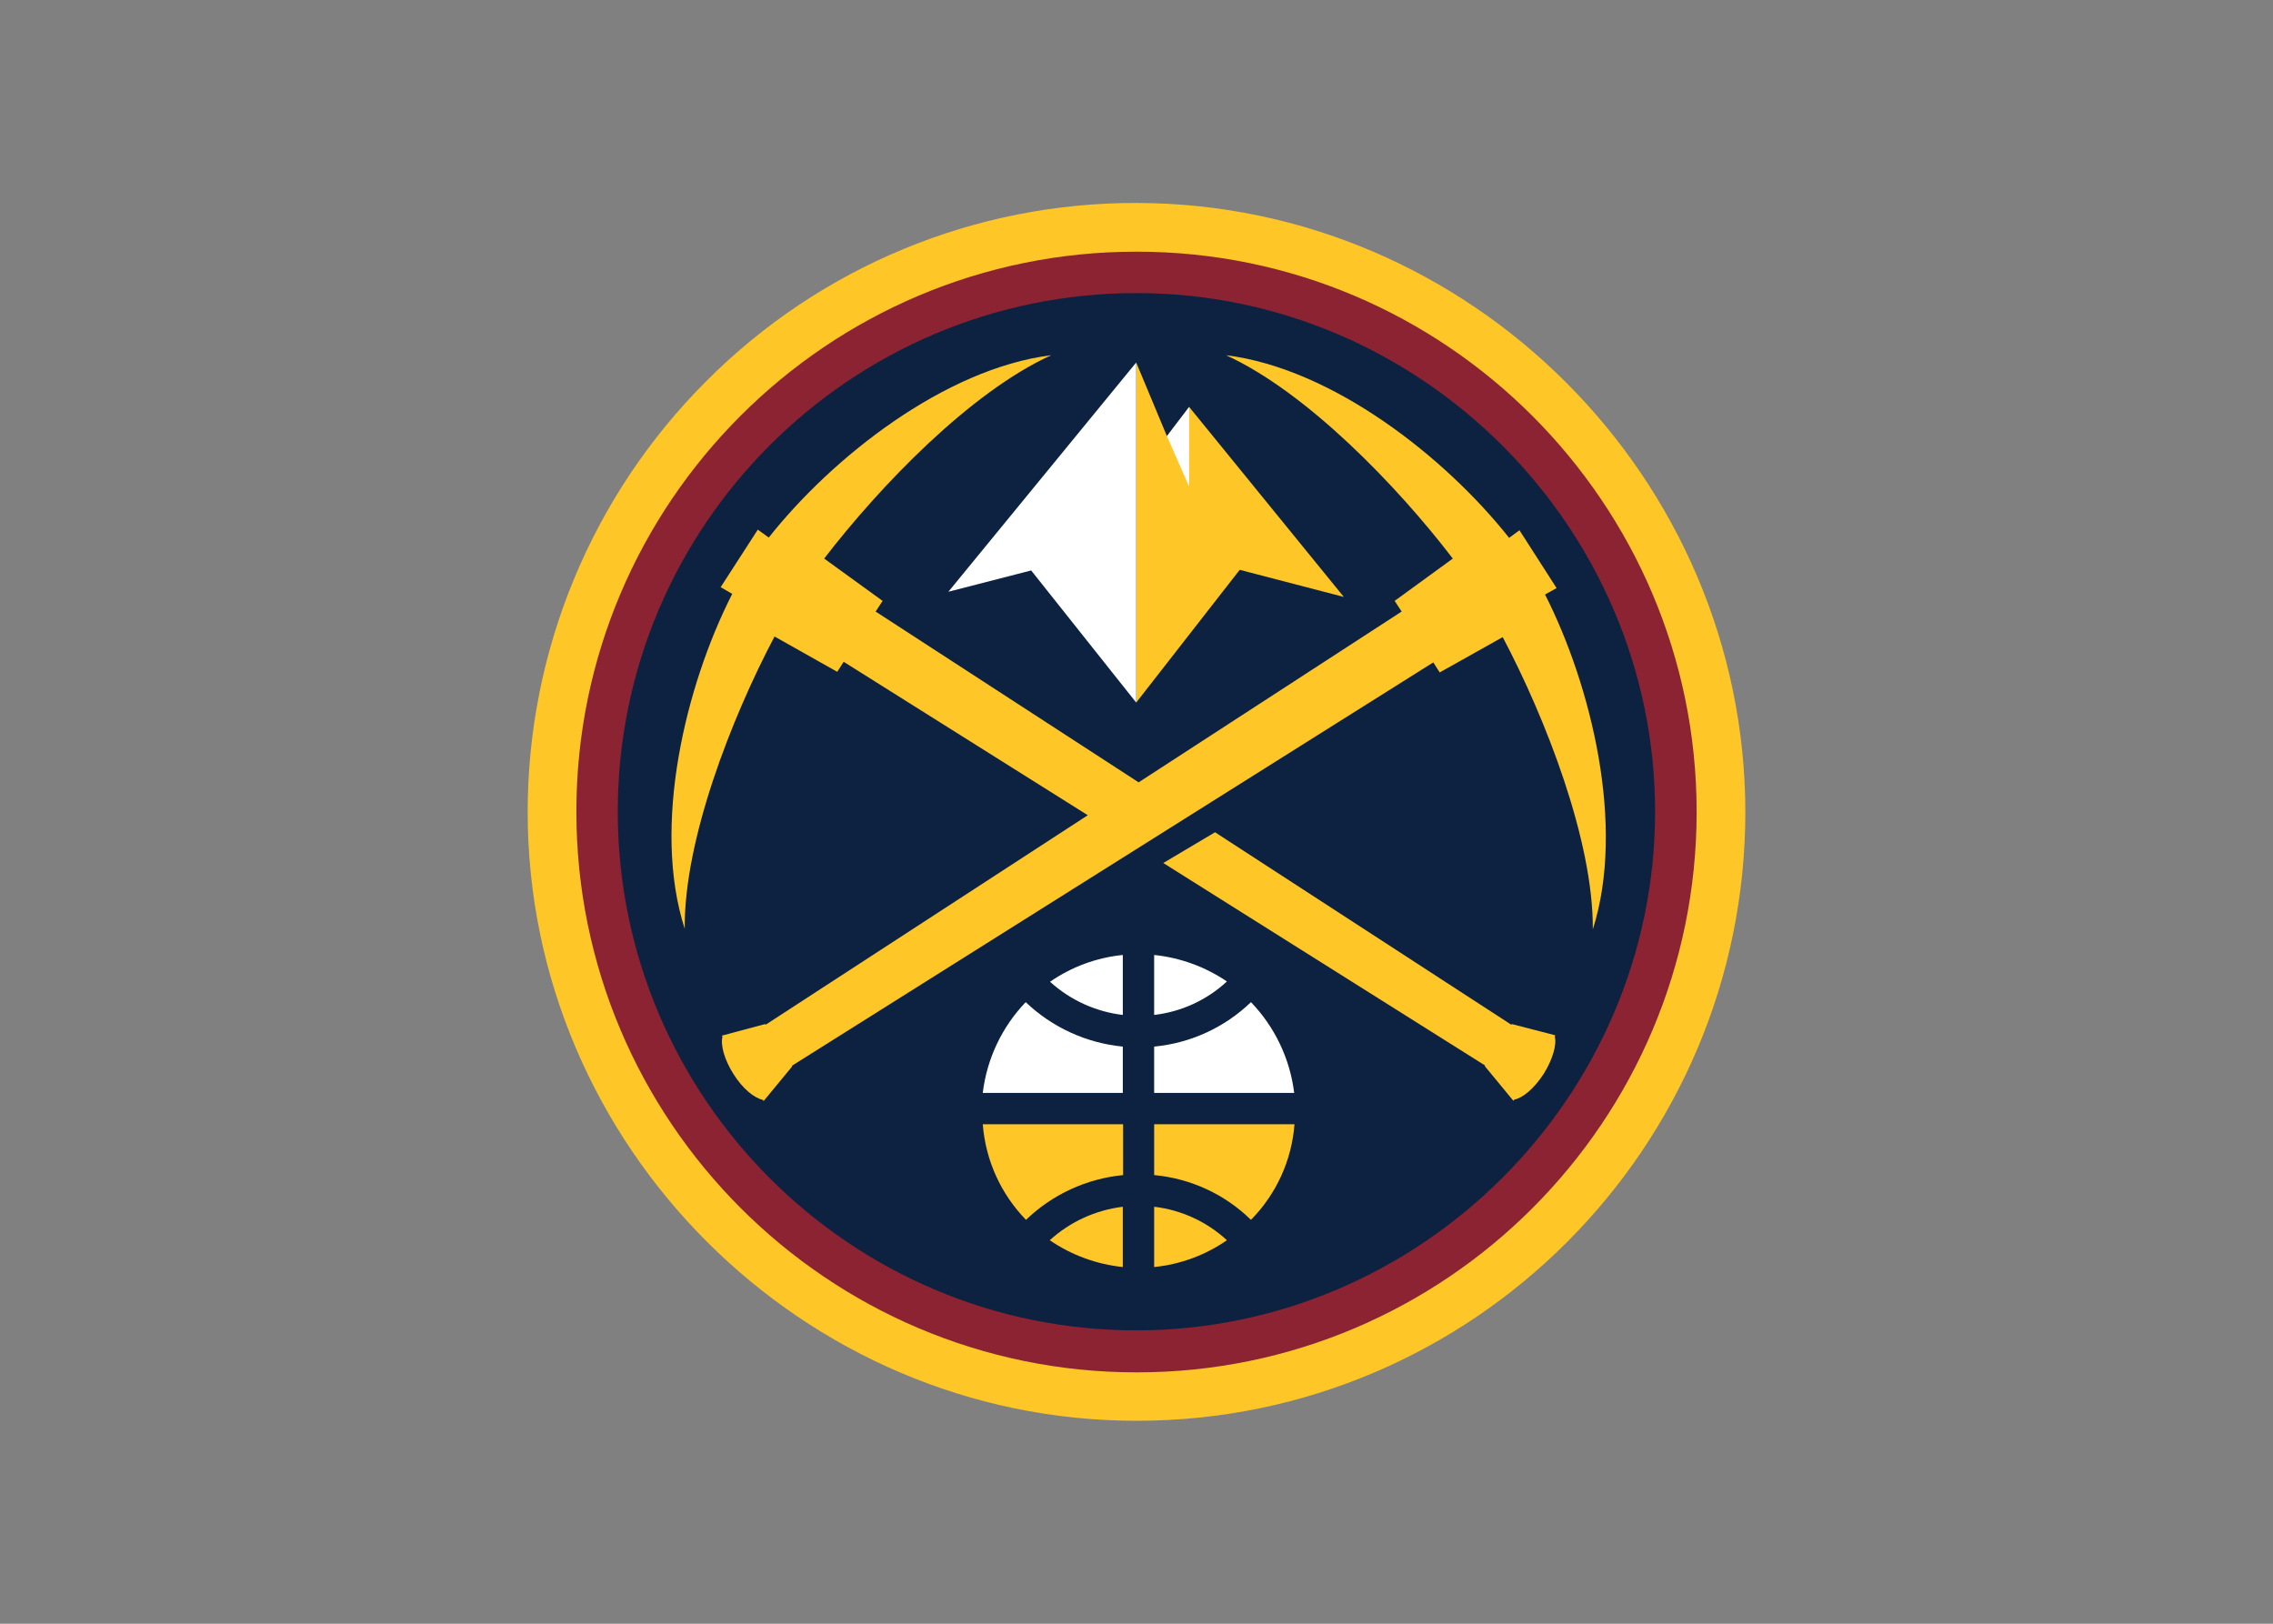 <svg clip-rule="evenodd" fill-rule="evenodd" viewBox="0 0 560 400" xmlns="http://www.w3.org/2000/svg"><rect x="0" y="0" width="560" height="400" fill="#808080" stroke="none"/><path d="m280.076 50c82.221.141 149.825 67.779 149.925 150.001 0 82.725-67.274 150-149.925 150h-.098c-82.276 0-149.978-67.702-149.978-149.978 0-39.772 15.821-77.955 43.95-106.073 28.07-28.232 66.314-44.069 106.126-43.95" fill="#ffc627"/><path d="m280.076 338.076c76.05 0 137.925-61.875 137.925-138.075 0-76.051-61.875-138.001-137.925-138.001-76.201-.074-138.076 61.875-138.076 137.926 0 76.2 61.875 138.15 138.076 138.15" fill="#8b2332"/><path d="m152.2 199.926c0-70.425 57.375-127.726 127.801-127.726 70.088 0 127.763 57.675 127.763 127.763 0 70.089-57.675 127.763-127.763 127.763-70.425.075-127.801-57.3-127.801-127.8" fill="#0d2240"/><path d="m380.65 146.451 2.851-1.575-9.151-14.25-2.549 1.874c-15.6-19.725-43.35-41.7-69.751-45 19.875 9.076 42.225 32.251 55.876 50.101l-14.326 10.425 1.725 2.625-64.8 42.075-64.8-42.075 1.725-2.625-14.401-10.425c13.726-17.85 36.001-41.025 55.951-50.101-26.325 3.3-54.075 25.276-69.6 44.925l-2.7-1.95-9.151 14.174 2.851 1.65-.075.15c-11.4 22.425-19.801 57-11.625 82.35-.225-21.899 11.55-51.974 22.125-71.999l15.45 8.699 1.575-2.474 60.15 37.8-79.35 51.6-.15-.15-10.65 2.85.15.3c-.526 1.95.45 5.625 2.7 9.15 2.25 3.6 5.101 5.925 7.275 6.375l.15.299 7.05-8.55-.075-.149 158.025-99.376 1.575 2.475 15.525-8.7c10.575 20.025 22.35 50.175 22.2 72 8.101-25.425-.374-60.075-11.775-82.5" fill="#ffc627"/><path d="m372.476 252.276-.15.15-72.975-47.401-12.751 7.575 79.275 49.876-.074.15 7.049 8.55.225-.3c2.1-.375 4.95-2.775 7.275-6.375 2.175-3.525 3.224-7.125 2.7-9.15l.15-.3-10.725-2.775zm-79.5-152.025-5.475 7.2-7.575-18.151v83.776l25.5-32.7 25.65 6.675z" fill="#ffc627"/><path d="m292.976 119.9v-19.65l-5.475 7.2 5.475 12.449zm-13.05-30.6-46.275 56.475 20.399-5.25 25.876 32.55v-83.776z" fill="#fff"/><path d="m252.775 300.502c6.502-6.266 14.937-10.153 23.925-11.025v-12.525h-34.575c.68 8.853 4.451 17.192 10.65 23.551m23.85 11.623v-14.849c-6.708.821-12.999 3.705-18 8.25 5.359 3.661 11.546 5.93 18 6.6" fill="#ffc627"/><path d="m284.35 235.251v14.775c6.699-.774 12.98-3.665 17.925-8.25-5.347-3.618-11.505-5.859-17.925-6.525m23.85 11.625c-6.48 6.243-14.891 10.104-23.85 10.95v11.4h34.5c-1.036-8.405-4.775-16.25-10.65-22.35m-31.575 3.15v-14.775c-6.437.645-12.606 2.917-17.925 6.6 4.979 4.522 11.247 7.381 17.925 8.176" fill="#fff"/><path d="m284.35 276.951v12.525c8.979.824 17.405 4.719 23.85 11.025 6.249-6.331 10.051-14.68 10.725-23.551h-34.575z" fill="#ffc627"/><path d="m242.126 269.226h34.5v-11.4c-8.973-.875-17.399-4.731-23.925-10.95-5.853 6.106-9.565 13.952-10.575 22.35" fill="#fff"/><path d="m284.35 312.126c6.437-.645 12.606-2.916 17.925-6.6-4.954-4.572-11.231-7.461-17.925-8.25v14.849z" fill="#ffc627"/></svg>